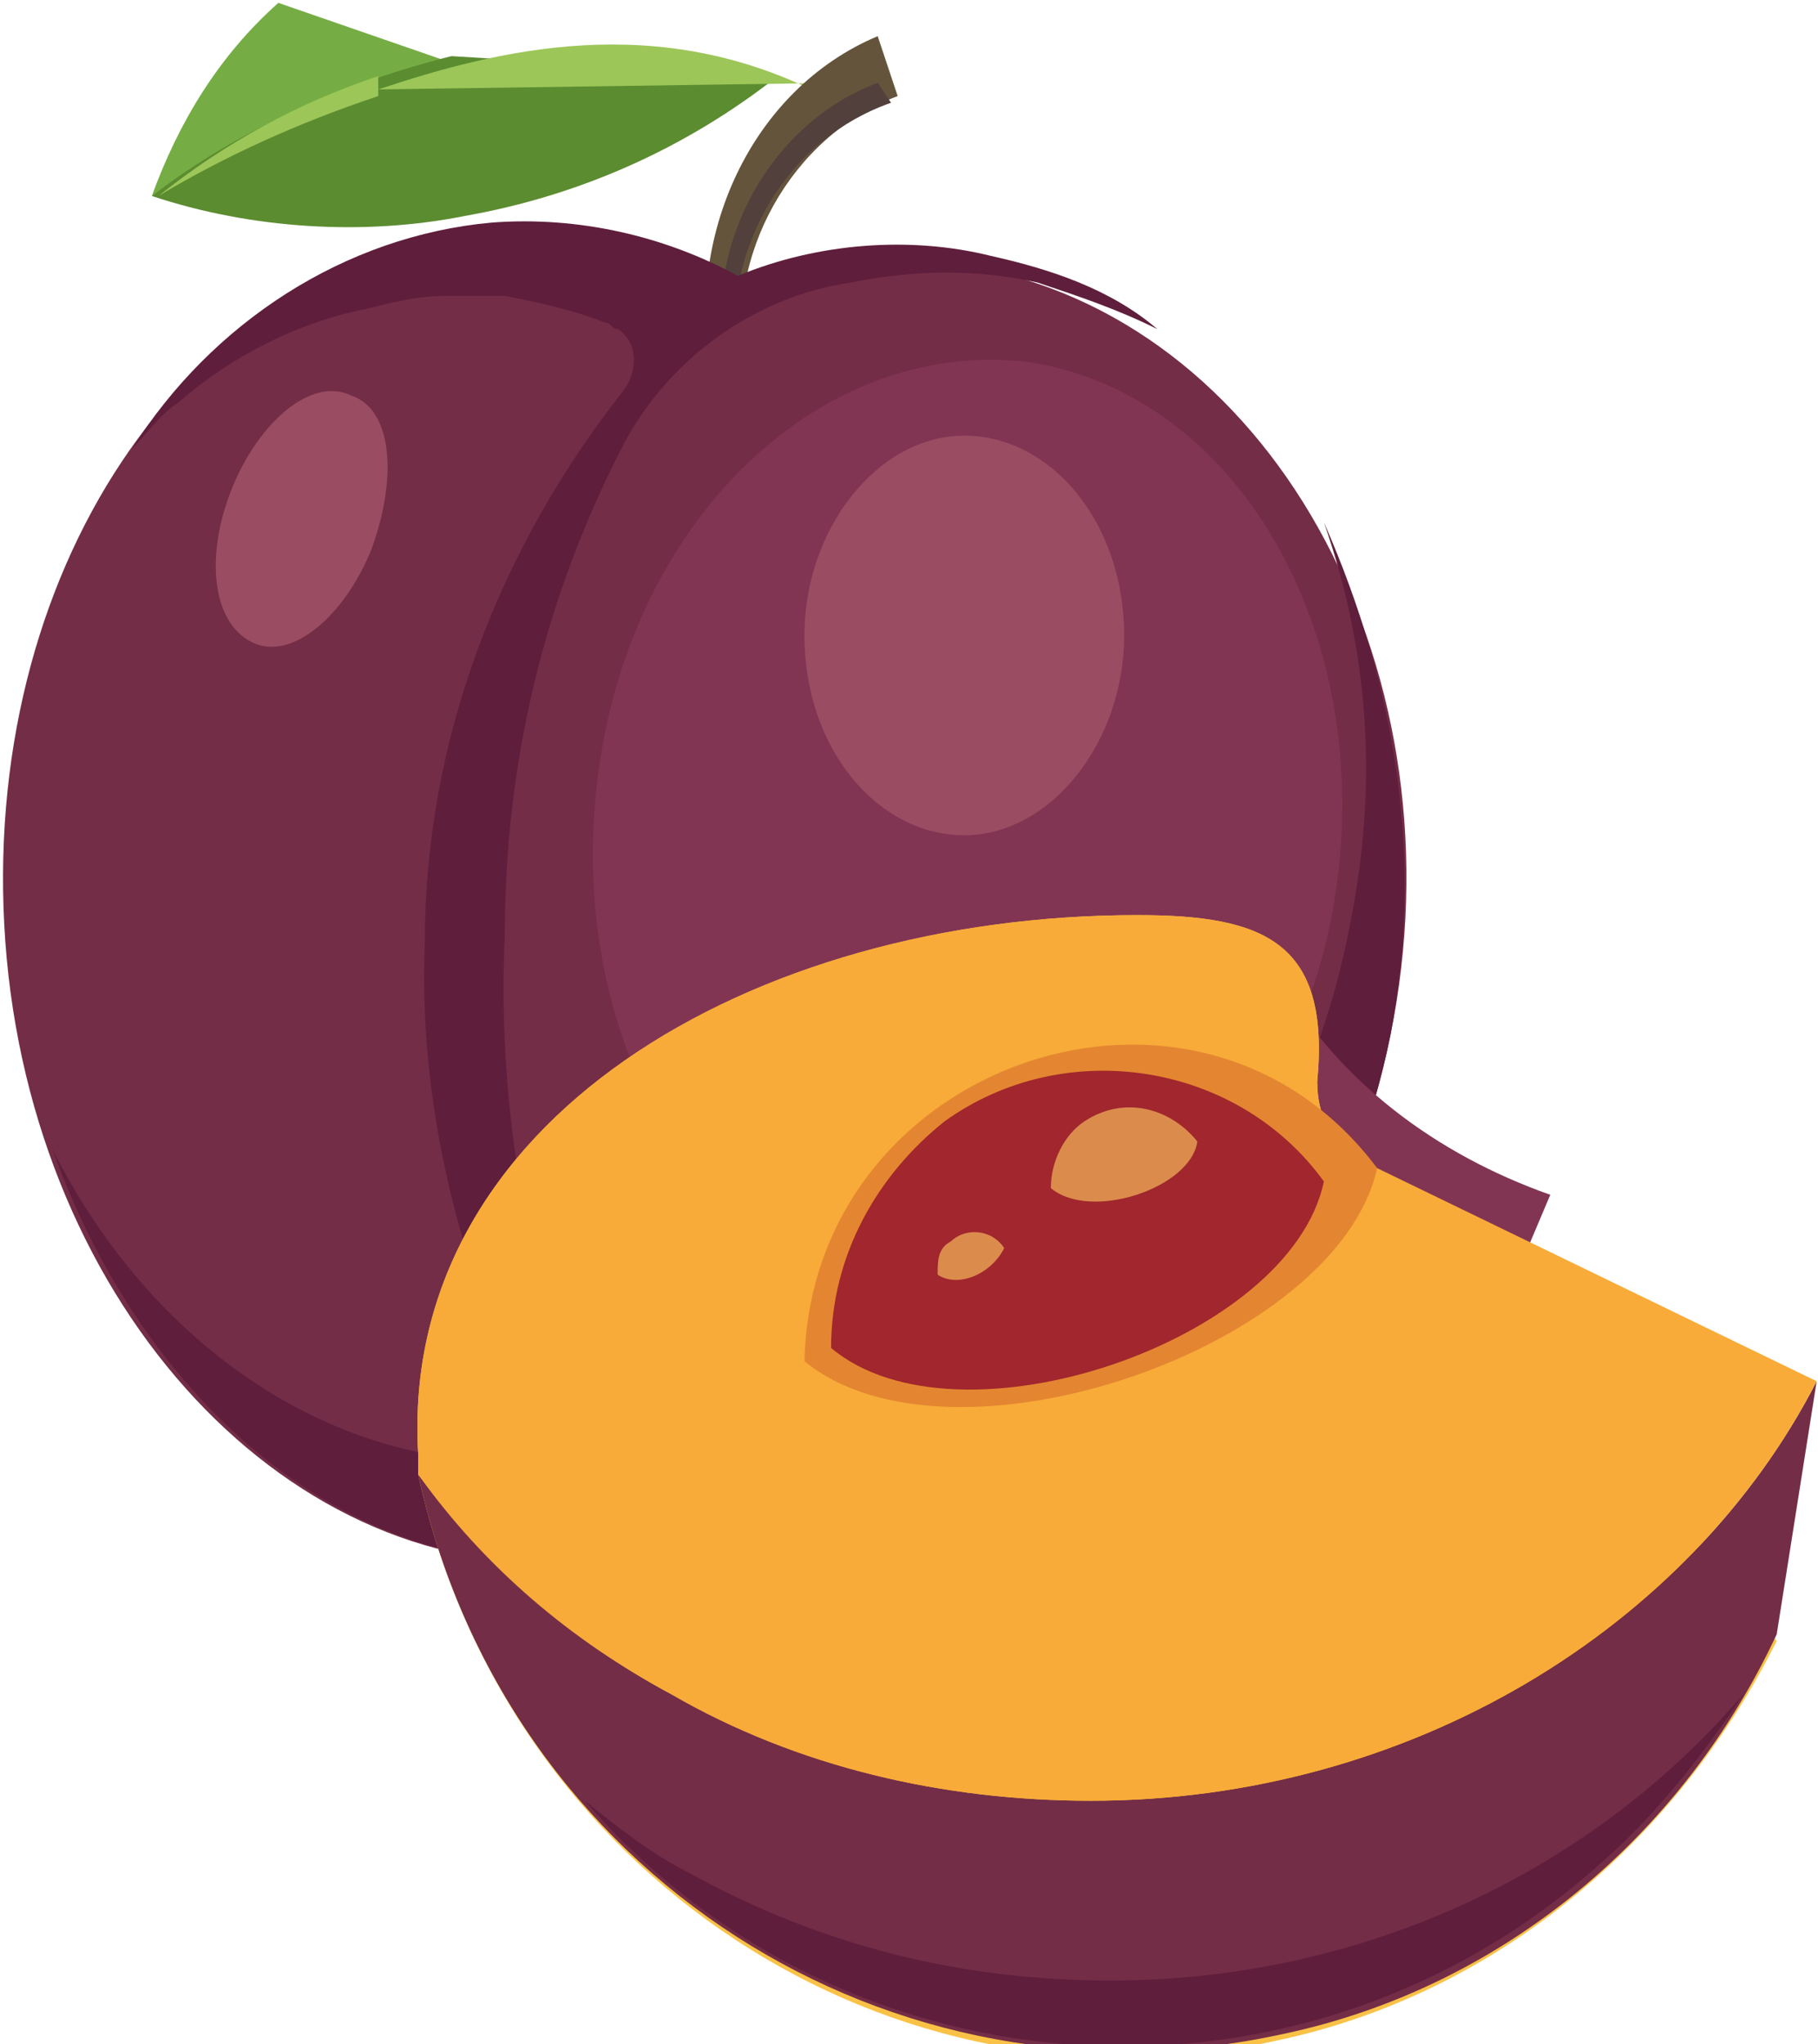 <?xml version="1.0" encoding="utf-8"?>
<!-- Generator: Adobe Illustrator 27.6.1, SVG Export Plug-In . SVG Version: 6.00 Build 0)  -->
<svg version="1.1" id="Calque_1" xmlns="http://www.w3.org/2000/svg" xmlns:xlink="http://www.w3.org/1999/xlink" x="0px" y="0px"
	 viewBox="0 0 27.3 30.7" style="enable-background:new 0 0 27.3 30.7;" xml:space="preserve">
<style type="text/css">
	.st0{clip-path:url(#SVGID_00000048492821982855352610000015314590336084227772_);}
	.st1{fill:#75AD44;}
	.st2{fill:#5B8C30;}
	.st3{fill:#9CC658;}
	.st4{fill:#65543C;}
	.st5{fill:#52403C;}
	.st6{fill:#742D46;}
	.st7{fill:#823553;}
	.st8{fill:#9A4D62;}
	.st9{fill:#5F1E3C;}
	.st10{fill:#F9C246;}
	.st11{fill:#F8AB38;}
	.st12{fill:#E48631;}
	.st13{fill:#A1262D;}
	.st14{fill:#DB8C4D;}
</style>
<g id="Groupe_91_00000062179255541471950460000011645752993641036459_" transform="translate(474.38 774.843)">
	<g>
		<defs>
			<rect id="SVGID_1_" x="-474.4" y="-774.8" width="27.3" height="30.7"/>
		</defs>
		<clipPath id="SVGID_00000155123765215053200980000011507977415225082516_">
			<use xlink:href="#SVGID_1_"  style="overflow:visible;"/>
		</clipPath>
		
			<g id="Groupe_90_00000170974086165310389100000013721634663831816841_" style="clip-path:url(#SVGID_00000155123765215053200980000011507977415225082516_);">
			<path id="Tracé_887_00000107575912010936954150000006620432577434678426_" class="st1" d="M-470.2-774.8
				c-0.9,0.8-1.5,1.8-1.9,2.9l0,0c1.4-1,2.9-1.6,4.5-2"/>
			<path id="Tracé_888_00000003073072423435180650000010472147080089741954_" class="st2" d="M-467.6-774c-1.6,0.4-3.2,1.1-4.5,2.1
				l0,0c1.5,0.5,3.2,0.6,4.7,0.3c1.7-0.3,3.3-1,4.7-2.1"/>
			<path id="Tracé_889_00000031912721003561824140000015770289356153004187_" class="st3" d="M-468.7-773.4
				c-1.2,0.4-2.3,0.9-3.3,1.5l0,0c1-0.8,2.1-1.4,3.3-1.8"/>
			<path id="Tracé_890_00000182492050682156715760000004838152835424240052_" class="st3" d="M-461.7-773.6l-0.3,0.2
				c-2.5-1.3-4.9-0.7-6.7-0.1"/>
			<path id="Tracé_891_00000153671954745564023790000001174951784982774190_" class="st4" d="M-460.9-773.4
				c-1.6,0.6-2.6,2.4-2.3,4.1l-0.5,0.1c-0.4-2.1,0.6-4.3,2.5-5.1"/>
			<path id="Tracé_892_00000172423044499383443160000012607414843326388369_" class="st5" d="M-461.2-773.6
				c-1.6,0.6-2.6,2.4-2.3,4.1l-0.3,0.1c0,0.1,0,0.2,0,0.3l0.5-0.1c-0.3-1.7,0.6-3.5,2.3-4.1"/>
			<path id="Tracé_893_00000169540904207276113030000013009563898906414240_" class="st6" d="M-453.5-759.3
				c1.1-5.4-1.7-10.6-6.1-11.5c-1.3-0.3-2.6-0.1-3.8,0.3c-1.1-0.6-2.4-0.9-3.8-0.8c-4.4,0.4-7.5,5.1-7.1,10.6
				c0.4,5.5,4.3,9.7,8.7,9.3c0.3,0,0.7-0.1,1-0.2c0.4,0.2,0.8,0.3,1.2,0.4C-459-750.2-454.6-753.9-453.5-759.3"/>
			<path id="Tracé_894_00000119087717610824834920000005117963066887026048_" class="st7" d="M-454.3-761.6
				c-0.5,3.8-3.4,6.6-6.5,6.2c-3.1-0.4-5.1-3.9-4.6-7.8c0.5-3.9,3.4-6.6,6.5-6.2C-455.8-768.9-453.8-765.4-454.3-761.6"/>
			<path id="Tracé_895_00000013884896804274939590000001481709593989050783_" class="st8" d="M-457.5-765.3c0,1.6-1.1,3-2.4,3
				c-1.3,0-2.4-1.3-2.4-3c0-1.6,1.1-3,2.4-3C-458.6-768.3-457.5-767-457.5-765.3"/>
			<path id="Tracé_896_00000069375977993073037800000002831559949907272597_" class="st8" d="M-468.8-766.6c-0.4,1-1.2,1.7-1.8,1.4
				s-0.7-1.3-0.3-2.3c0.4-1,1.2-1.7,1.8-1.4C-468.5-768.7-468.4-767.7-468.8-766.6"/>
			<path id="Tracé_897_00000021100063150611306400000014336215152846889402_" class="st9" d="M-453.5-759.3
				c-1.1,5.4-5.5,9.1-9.9,8.2c-0.4-0.1-0.8-0.2-1.2-0.4l-0.1,0c0,0-0.1,0-0.1,0l0,0c-0.3,0.1-0.6,0.1-0.8,0.1
				c-3.5,0.3-6.6-2.3-8-6.2c1.4,2.8,3.9,4.6,6.6,4.7h0c0.3,0,0.6-0.3,0.6-0.6c0-0.1,0-0.2-0.1-0.3c-1-2.1-1.6-4.5-1.5-6.9
				c0-3,1.1-5.9,3-8.3c0.2-0.3,0.2-0.7-0.1-0.9c-0.1,0-0.1-0.1-0.2-0.1c-0.5-0.2-1-0.3-1.5-0.4c-0.3,0-0.6,0-0.9,0
				c-0.4,0-0.8,0.1-1.2,0.2c-1,0.2-2,0.7-2.8,1.4c-0.3,0.2-0.5,0.5-0.7,0.7c1.2-1.9,3.2-3.2,5.4-3.4c1.3-0.1,2.6,0.2,3.7,0.8l0,0
				c0,0,0,0,0,0c1.2-0.5,2.6-0.6,3.8-0.3c0.9,0.2,1.8,0.5,2.5,1.1c-0.6-0.3-1.2-0.5-1.8-0.7c-0.9-0.2-1.8-0.2-2.8,0
				c-1.4,0.2-2.7,1.1-3.4,2.4c-1.2,2.3-1.8,4.8-1.8,7.4c-0.1,2.1,0.2,4.2,0.8,6.2c0.3,0.9,1.1,1.6,2,1.8h0c4.4,0.9,8.9-2.8,9.9-8.2
				c0.4-2,0.3-4-0.4-6C-453.4-764.5-453-761.9-453.5-759.3"/>
			<path id="Tracé_898_00000126294852255323201120000003379271542854004635_" class="st7" d="M-452.2-754.3
				c-2.2-0.7-4.1-2.2-5.3-4.2l2.3-1.7c0.9,1.6,2.4,2.7,4.1,3.3"/>
			<path id="Tracé_899_00000143579518086015728920000004677593909046535065_" class="st10" d="M-453.5-757.2
				c-0.2,0-0.4-0.1-0.5-0.2c-0.4-0.3-0.6-0.7-0.6-1.2c0.2-2.1-0.8-2.5-2.7-2.5c-5.8,0-11.1,3.1-10.8,8.1c0,0.1,0,0.2,0,0.3
				c1.3,6,7.1,9.8,12.9,8.5c3.3-0.7,6-3,7.5-6"/>
			<path id="Tracé_900_00000025406487460241346000000000867152532018296483_" class="st6" d="M-447.1-754.1
				c-1.9,3.7-6.1,6.3-10.9,6.3c-2.2,0-4.4-0.5-6.3-1.6c-1.5-0.8-2.8-2-3.8-3.3c1.3,6,7.1,9.7,13,8.4c3.3-0.7,6-3,7.4-6"/>
			<path id="Tracé_901_00000062907596104966228110000003262777691327302291_" class="st9" d="M-448.2-749.4
				c-2.4,2.8-5.9,4.3-9.5,4.3c-2.2,0-4.3-0.5-6.3-1.6c-0.6-0.3-1.1-0.7-1.6-1.1c4,4.6,10.9,4.9,15.3,0.9
				C-449.5-747.6-448.8-748.5-448.2-749.4"/>
			<path id="Tracé_902_00000058586145976482121370000009535861660397165221_" class="st11" d="M-453.7-757.3
				c-0.1,0-0.2-0.1-0.3-0.1c-0.4-0.3-0.6-0.7-0.6-1.2c0.2-2.1-0.8-2.5-2.7-2.5c-5.8,0-11.1,3.1-10.8,8.1c0,0.1,0,0.2,0,0.3l0,0
				c1,1.4,2.3,2.5,3.8,3.3c1.9,1.1,4.1,1.6,6.3,1.6c4.8,0,9-2.6,10.9-6.3"/>
			<path id="Tracé_903_00000171709379319278170500000003762339817582248332_" class="st11" d="M-448.3-754.5
				c-1.7,3.3-5.4,5.6-9.7,5.6c-1.9,0-3.9-0.5-5.6-1.4c-1.3-0.7-2.5-1.7-3.4-3l0,0c0-0.1,0-0.2,0-0.2c-0.3-4.4,4.4-7.1,9.5-7.1
				c1.7,0,2.6,0.4,2.4,2.3c0,0.4,0.2,0.8,0.5,1.1c0.1,0.1,0.3,0.1,0.5,0.2c0.1,0,0.2,0,0.2,0"/>
			<path id="Tracé_904_00000134248173716485112760000007129832052433363608_" class="st12" d="M-453.7-757.3
				c-2.7-3.6-8.5-1.6-8.6,2.9v0l0,0C-460.1-752.6-454.3-754.6-453.7-757.3"/>
			<path id="Tracé_905_00000094584887218504596220000001448911024777231028_" class="st13" d="M-454.5-757.1
				c-1.3-1.8-3.9-2.2-5.7-0.9c-1,0.8-1.7,2-1.7,3.4v0C-460-753-455-754.7-454.5-757.1L-454.5-757.1"/>
			<path id="Tracé_906_00000132061536759636611780000016524561020341783451_" class="st14" d="M-456.4-757.7
				c-0.4-0.5-1.1-0.7-1.7-0.3c-0.3,0.2-0.5,0.6-0.5,1l0,0C-458-756.5-456.5-757-456.4-757.7L-456.4-757.7"/>
			<path id="Tracé_907_00000144317649329997968020000005484971093975878545_" class="st14" d="M-459.3-756.1
				c-0.2-0.3-0.6-0.3-0.8-0.1c-0.2,0.1-0.2,0.3-0.2,0.5l0,0C-460-755.5-459.5-755.7-459.3-756.1L-459.3-756.1"/>
		</g>
	</g>
</g>
</svg>
